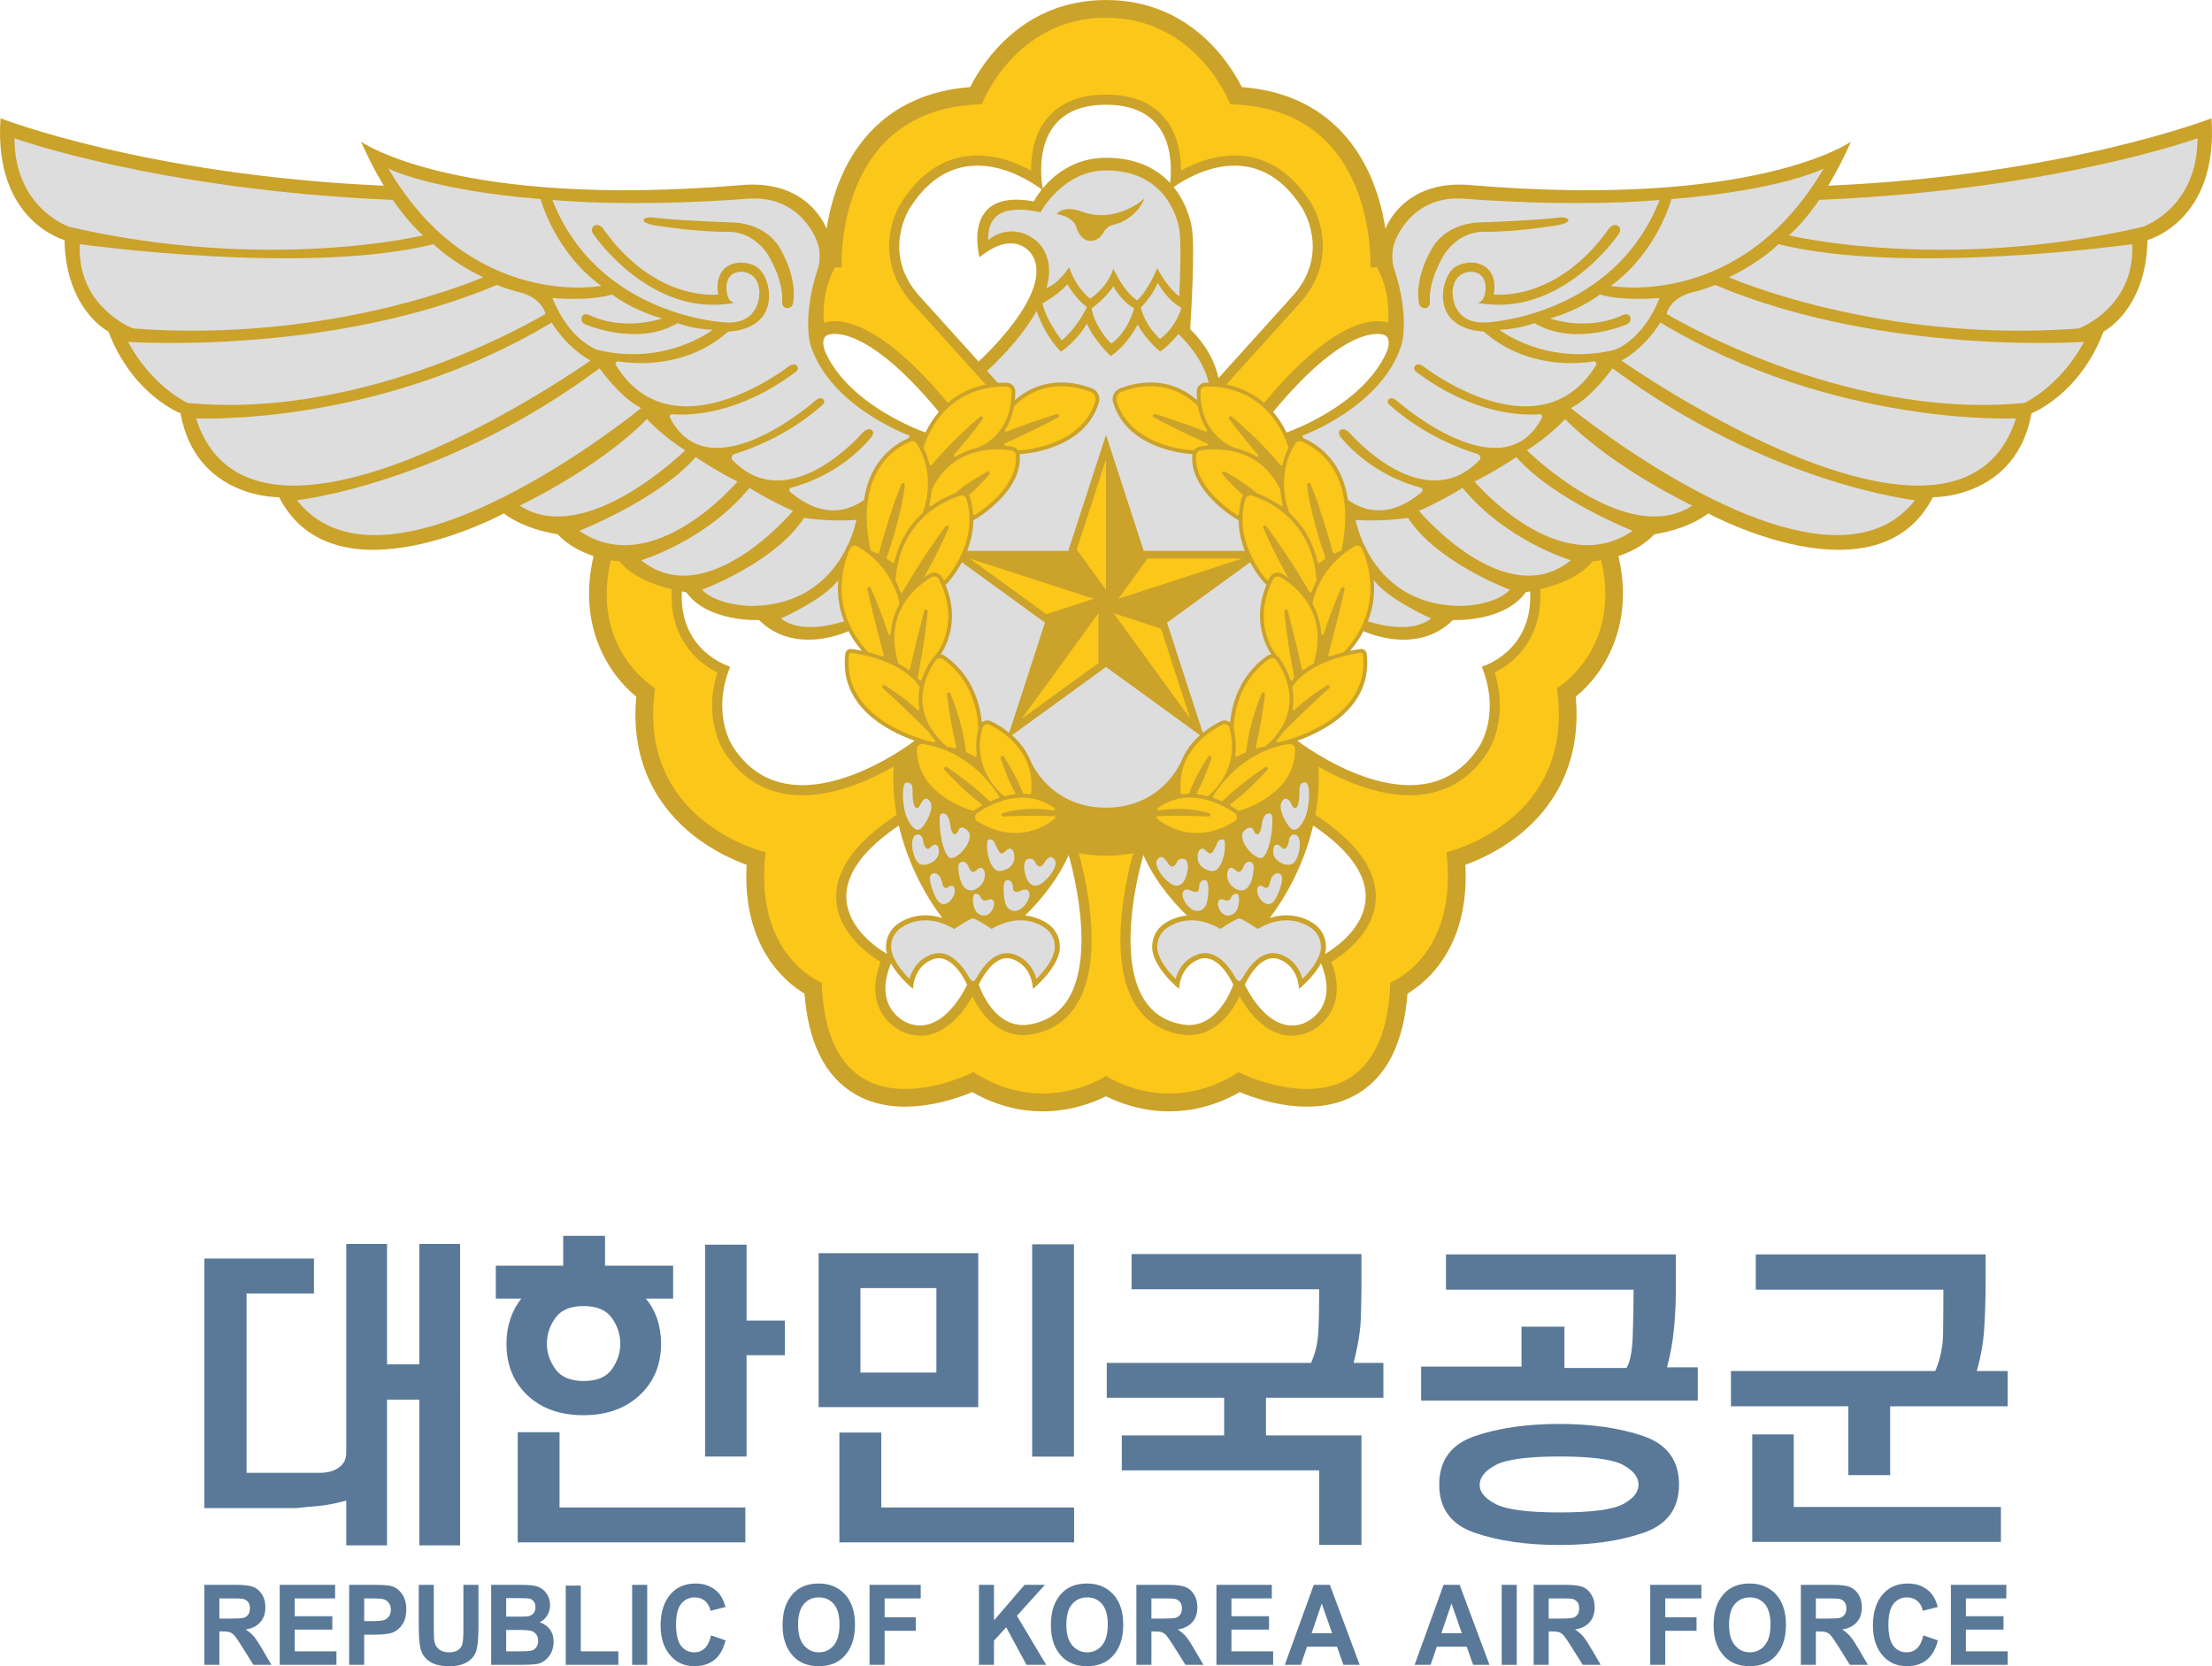 <?xml version="1.0" encoding="utf-8"?>
<!-- Generator: Adobe Illustrator 25.0.1, SVG Export Plug-In . SVG Version: 6.00 Build 0)  -->
<svg version="1.2" baseProfile="tiny" id="레이어_1"
	 xmlns="http://www.w3.org/2000/svg" xmlns:xlink="http://www.w3.org/1999/xlink" x="0px" y="0px" viewBox="0 0 2048 1542.75"
	 overflow="visible" xml:space="preserve">
<g>
	<path fill="#CBA22A" d="M2047.519,109.518c0,0-134.951,52.755-354.839,62.419c0,0,11.757-19.229,21.022-40.749
		c0,0-87.776,62.469-352.944,40.121c-62.073-5.2-78.059,40.595-78.058,40.595c-4.019-26.158-14.269-61.49-39.985-89.198
		c-23.211-25.007-54.438-39.131-92.938-42.061C1137.723,56.92,1100.804,0.022,1024,0.022S910.278,56.92,898.223,80.645
		c-38.5,2.93-69.727,17.054-92.938,42.061c-25.717,27.708-35.966,63.04-39.984,89.198c0,0-15.986-45.795-78.059-40.595
		c-265.168,22.348-352.944-40.121-352.944-40.121c9.266,21.52,21.022,40.749,21.022,40.749
		C135.433,162.273,0.481,109.518,0.481,109.518c-6.725,95.398,59.232,112.733,59.232,112.733
		c1.196,64.761,40.65,84.687,40.65,84.687c22.517,58.982,66.753,75.72,66.753,75.72c14.347,79.307,91.263,77.713,91.263,77.713
		c51.609,100.03,208.081,14.995,208.081,14.995c20.026,15.393,49.766,19.279,49.766,19.279c9.911,10.514,22.494,16.649,33.35,20.216
		c-15.486,66.152,15.27,110.688,39.506,130.127c-6.009,65.635,24.296,105.362,51.567,127.41
		c18.587,15.027,38.03,23.766,50.626,28.355c-4.054,75.079,34.659,107.826,53.61,119.269c3.457,45.595,19.124,76.851,46.64,92.986
		c39.047,22.894,88.817,6.411,108.59-1.822c23.516,13.316,45.828,17.807,65.233,17.807c26.326,0,47.298-8.267,58.653-13.985
		c11.355,5.718,32.327,13.985,58.653,13.985c19.405,0,41.717-4.491,65.233-17.807c19.773,8.234,69.543,24.717,108.59,1.822
		c27.515-16.136,43.182-47.392,46.639-92.986c18.95-11.444,57.664-44.191,53.61-119.269c12.596-4.589,32.039-13.328,50.626-28.355
		c27.271-22.048,57.576-61.775,51.567-127.41c24.236-19.439,54.992-63.975,39.506-130.127c10.856-3.568,23.439-9.702,33.35-20.216
		c0,0,29.74-3.886,49.766-19.279c0,0,156.472,85.036,208.081-14.995c0,0,76.916,1.594,91.263-77.713c0,0,44.236-16.738,66.753-75.72
		c0,0,39.454-19.926,40.65-84.687C1988.287,222.251,2054.243,204.916,2047.519,109.518z M1281.59,310.136
		c8.086,3.326,1.901,16.63,1.901,16.63c-23.015,50.015-92.355,73.669-92.354,73.669c-3.648-7.505-7.848-13.803-12.373-19.086l0,0
		C1249.956,295.301,1281.59,310.136,1281.59,310.136z M1086.609,173.206c16.6-11.631,76.882-46.932,118.92,19.256
		c0,0,27.297,41.662-8.83,81.677l-68.555,75.932c-4.835-23.12-20.204-39.586-26.197-45.279c0.866-13.601,4.387-72.592,1.684-92.886
		c0,0-2.36-20.58-17.043-38.725L1086.609,173.206z M1024,96.964L1024,96.964c62.083,0,61.603,53.028,59.34,72.47
		c-11.821-12.719-30.368-23.352-59.34-23.352c-29.711,0-48.74,16.438-58.626,28.344C963.221,161.986,955.253,96.964,1024,96.964z
		 M842.471,192.462c45.411-71.498,112.112-24.567,122.04-16.978c-5.022,6.246-7.414,11-7.414,11
		c-67.949-12.554-50.214,51.709-50.214,51.709c33.514-27.424,48.421-2.541,48.421-2.541c22.417,34.622-49.294,99.082-49.294,99.082
		l-54.709-60.595C815.174,234.124,842.471,192.462,842.471,192.462z M766.41,310.136c0,0,31.635-14.835,102.825,71.213l0,0
		c-4.524,5.282-8.725,11.58-12.372,19.086c0.002,0.001-69.339-23.653-92.354-73.669C764.509,326.765,758.325,313.462,766.41,310.136
		z M678.452,691.167c0,0-20.25-29.341-2.416-73.876c0,0-47.491-13.747-44.774-69.667l0.003-0.015
		c2.536,0.469,4.072,0.688,4.072,0.688c20.026,28.096,67.373,25.792,67.373,25.792c30.149,29.67,71.303,15.292,82.932,10.331
		c3.149,6.013,7.191,12.092,12.316,18.133c-4.407-0.92-7.809-1.42-9.588-1.651c-1.375-0.18-2.736,0.192-3.831,1.047
		c-1.086,0.847-1.798,2.116-1.957,3.485c-5.48,47.643,36.843,70.632,64.241,80.414C846.821,685.847,732.029,774.709,678.452,691.167
		z M832.165,764.388c11.852,50.934,40.32,85.596,40.321,85.595c-26.446-8.512-43.466,7.222-43.466,7.222
		c-10.947,9.789-8.429,23.011-8.429,23.011c0.163,1.009,0.386,2.016,0.661,3.019C821.253,883.234,729.602,833.909,832.165,764.388z
		 M841.225,947.571c0,0-34.143-12.046-16.309-55.585c7.238,13.111,20.394,23.653,20.394,23.653s-0.021-20.405,18.332-27.399
		c18.432-7.024,31.783,23.463,31.783,23.463S874.104,959.576,841.225,947.571z M952.674,948.624
		c-32.78,5.213-46.389-36.722-46.389-36.722l-0.1-0.199c0,0,13.351-30.487,31.783-23.463c18.353,6.994,18.332,27.399,18.332,27.399
		s21.819-17.485,24.719-35.423c0,0,2.518-13.222-8.429-23.011c0,0-8.824-8.157-23.636-9.547c3.83-3.557,27.711-26.471,40.425-56.06
		C989.378,791.597,1033.228,935.814,952.674,948.624z M1141.715,911.903c0,0-13.609,41.935-46.389,36.722
		c-80.554-12.81-36.704-157.027-36.704-157.027c12.714,29.589,36.595,52.503,40.425,56.06c-14.813,1.39-23.636,9.547-23.636,9.547
		c-10.947,9.789-8.429,23.011-8.429,23.011c2.899,17.938,24.719,35.423,24.719,35.423s-0.021-20.405,18.332-27.399
		c18.432-7.024,31.783,23.463,31.783,23.463L1141.715,911.903z M1206.775,947.571c-32.879,12.006-54.2-35.867-54.2-35.867
		s13.351-30.487,31.782-23.463c18.353,6.994,18.332,27.399,18.332,27.399s13.156-10.543,20.394-23.653
		C1240.918,935.525,1206.775,947.571,1206.775,947.571z M1226.747,883.234c0.276-1.003,0.499-2.01,0.662-3.019
		c0,0,2.518-13.222-8.429-23.011c0,0-17.02-15.734-43.466-7.222c0,0,28.468-34.662,40.321-85.595
		C1318.398,833.909,1226.747,883.234,1226.747,883.234z M1371.965,617.292c17.834,44.535-2.416,73.876-2.416,73.876
		c-53.577,83.542-168.369-5.32-168.37-5.321c27.398-9.782,69.721-32.771,64.241-80.414c-0.159-1.368-0.871-2.637-1.957-3.485
		c-1.095-0.855-2.456-1.227-3.831-1.047c-1.779,0.231-5.182,0.731-9.588,1.651c5.125-6.041,9.167-12.12,12.316-18.133
		c11.628,4.961,52.783,19.339,82.932-10.331c0,0,47.347,2.304,67.373-25.792c0,0,1.535-0.219,4.072-0.688l0.003,0.015
		C1419.456,603.545,1371.965,617.292,1371.965,617.292z"/>
	<path fill="#DDDDDD" d="M391.736,217.942c0,0-143.097,34.543-327.01-7.747c-0.305-0.07-0.596-0.155-0.889-0.264
		c-5.076-1.888-50.515-20.506-50.422-81.938c0,0,131.409,47.829,350.275,57.095C363.69,185.089,377.339,205.613,391.736,217.942z"/>
	<path fill="#DDDDDD" d="M447.281,256.724c0,0-138.516,61.122-322.866,47.51c-0.797-0.059-1.573-0.249-2.307-0.565
		c-7.706-3.314-50.788-24.273-48.247-77.632c0,0,209.626,29.491,327.59,0C401.45,226.037,416.196,241.68,447.281,256.724z"/>
	<path fill="#DDDDDD" d="M482.296,270.937c0,0,18.238,4.02,22.771,19.662c0,0-161.351,98.317-330.039,82.637
		c-0.927-0.086-1.817-0.35-2.643-0.779c-6.329-3.286-34.216-19.328-53.89-55.954c0,0,185.315,13.151,341.587-52.686
		C460.082,263.817,468.164,267.481,482.296,270.937z"/>
	<path fill="#DDDDDD" d="M546.713,333.839c0,0-311.748,219.987-365.251,53.502c0,0,167.68,8.369,329.383-88.772
		C510.846,298.569,523.001,320.489,546.713,333.839z"/>
	<path fill="#DDDDDD" d="M593.64,377.777c0,0-234.932,192.19-318.698,85.394c0,0,135.475-14.855,280.141-122.158
		C555.082,341.013,574.212,368.212,593.64,377.777z"/>
	<path fill="#DDDDDD" d="M634.389,416.932c0,0-92.259,91.064-153.284,51.211c0,0,72.183-33.875,117.815-80.104
		C598.92,388.039,614.04,404.379,634.389,416.932z"/>
	<path fill="#DDDDDD" d="M682.811,445.825c0,0-78.111,92.658-146.459,45.631c0,0,73.155-28.744,107.727-68.248
		C644.079,423.209,663.432,436.286,682.811,445.825z"/>
	<path fill="#DDDDDD" d="M734.221,473.025c0,0-79.755,95.148-140.581,45.747c0,0,60.078-17.999,100.227-67.015
		C693.867,451.757,712.077,463.261,734.221,473.025z"/>
	<path fill="#DDDDDD" d="M782.438,509.807C770.326,532.663,745.159,561,694.816,561c0,0-30.238,0-44.884-14.956
		c0,0,67.75-25.062,94.451-66.543c0,0,22.417,3.686,48.463,1.915c0,0-1.743,10.153-7.829,23.207c-0.473,0.567-0.871,1.2-1.18,1.884
		C783.415,507.44,782.941,508.545,782.438,509.807z"/>
	<path fill="#DDDDDD" d="M781.505,575.312c-13.303,4.155-41.642,10.652-58.444-2.656c0,0,40.812-18.251,53.01-35.658
		C775.146,548.251,776.147,561.461,781.505,575.312z"/>
	<path fill="#DDDDDD" d="M556.677,264.695c0,0-120.156,22.915-197.072-108.599c0,0,38.707,19.926,140.871,28.205
		C500.476,184.301,513.436,233.41,556.677,264.695z"/>
	<path fill="#DDDDDD" d="M612.919,294.833c0,0-34.174,12.454-67.55-3.188c0,0-5.37-2.533-6.875,2.366c0,0-1.345,4.353,3.437,6.352
		c0,0,48.321,21.022,85.415-1.213c0,0,13.719,5.597,32.449,6.194c0,0-43.041,33.875-106.656,18.631c0,0-26.153-8.568-41.696-48.122
		c0,0,33.377,3.387,55.296-3.188C566.739,272.665,583.627,286.414,612.919,294.833z"/>
	<path fill="#DDDDDD" d="M750.56,319.891c0,0-8.487-26.043,6.994-72.204c0,0,3.613-10.837-0.867-23.542
		c0,0-14.596-44.834-66.006-40.052c0,0-94.202,8.07-179.238,1.096C554.225,293.769,672.05,298.57,672.05,298.57
		c32.854,1.722,31.06-28.769,31.06-28.769c-1.075-18.307-16.29-18.158-16.29-18.158c-14.82-0.448-14.272,14.646-14.272,14.646
		c0.299,14.347,7.622,14.048,7.622,14.048c-77.862,14.945-130.767-63.515-130.767-63.515c-3.479-4.987,0.448-7.584,0.448-7.584
		c4.713-3.274,8.668,2.667,8.668,2.667c48.672,68.582,106.556,60.761,106.556,60.761c-3.736-18.158,7.472-25.555,7.472-25.555
		c12.016-7.968,25.406-1.445,25.406-1.445c11.903,5.072,13.899,23.762,13.899,23.762c3.363,37.611-37.511,37.511-37.511,37.511
		c-39.053,34.357-86.487,30.15-101.734,27.666c-1.968-0.321-3.379,1.846-2.332,3.543c52.473,85.057,159.959,1.072,159.959,1.072
		c4.782-3.615,7.236-0.945,7.236-0.945c3.074,3.266-0.362,5.728-0.362,5.728c-54.043,40.908-100.675,40.67-114.435,39.506
		c-1.822-0.154-3.074,1.777-2.234,3.401c36.446,70.453,133.557-15.259,133.557-15.259c5.403-4.863,7.996-2.204,7.996-2.204
		c2.82,2.777-0.374,5.343-0.374,5.343c-32.108,28.778-68.284,41.565-81.725,45.588c-2.499,0.748-3.336,3.905-1.521,5.778
		c51.564,53.185,118.665-23.868,118.665-23.868c6.071-7.192,9.901-4.297,9.901-4.297c3.624,2.702-0.685,7.385-0.685,7.385
		c-27.055,31.9-61.572,43.049-73.677,46.128c-1.857,0.472-2.367,2.855-0.899,4.085c27.494,23.043,50.518,19.729,68.311,7.286
		c5.51-38.673,31.092-52.974,41.319-57.187c0.606-1.476,0.913-2.305,0.913-2.305S768.992,376.98,750.56,319.891z M734.229,280.847
		c0,0-0.815,4.472-5.339,4.471c0,0-5.418,0.137-4.733-6.775c0,0,2.117-16.29-12.554-41.746c0,0-12.06-22.062-37.262-22.218
		c0,0-24.09,0.872-67.056-5.779c0,0-12.114-1.768-11.342-5.129c0,0,0.635-3.549,10.674-2.052c0,0,12.229,2.1,74.2,4.491
		c0,0,26.901,0.747,40.451,22.318C721.268,228.429,738.829,255.678,734.229,280.847z"/>
	<path fill="#DDDDDD" d="M1684.311,185.089c218.866-9.266,350.275-57.095,350.275-57.095c0.093,61.432-45.347,80.05-50.422,81.938
		c-0.294,0.109-0.584,0.194-0.889,0.264c-183.913,42.29-327.01,7.747-327.01,7.747
		C1670.661,205.613,1684.311,185.089,1684.311,185.089z"/>
	<path fill="#DDDDDD" d="M1646.55,226.037c117.964,29.491,327.59,0,327.59,0c2.541,53.358-40.542,74.317-48.247,77.632
		c-0.734,0.316-1.51,0.506-2.307,0.565c-184.35,13.612-322.866-47.51-322.866-47.51
		C1631.805,241.68,1646.55,226.037,1646.55,226.037z"/>
	<path fill="#DDDDDD" d="M1587.918,263.817c156.271,65.838,341.587,52.686,341.587,52.686
		c-19.675,36.626-47.561,52.668-53.89,55.954c-0.826,0.429-1.716,0.693-2.642,0.779c-168.688,15.68-330.039-82.637-330.039-82.637
		c4.533-15.642,22.771-19.662,22.771-19.662C1579.836,267.481,1587.918,263.817,1587.918,263.817z"/>
	<path fill="#DDDDDD" d="M1537.154,298.569c161.703,97.141,329.383,88.772,329.383,88.772
		c-53.502,166.485-365.251-53.502-365.251-53.502C1524.999,320.489,1537.154,298.569,1537.154,298.569z"/>
	<path fill="#DDDDDD" d="M1492.918,341.013c144.666,107.304,280.141,122.158,280.141,122.158
		c-83.766,106.796-318.698-85.394-318.698-85.394C1473.788,368.212,1492.918,341.013,1492.918,341.013z"/>
	<path fill="#DDDDDD" d="M1449.08,388.039c45.631,46.229,117.815,80.104,117.815,80.104
		c-61.025,39.853-153.284-51.211-153.284-51.211C1433.96,404.379,1449.08,388.039,1449.08,388.039z"/>
	<path fill="#DDDDDD" d="M1403.922,423.209c34.572,39.504,107.727,68.248,107.727,68.248
		c-68.347,47.026-146.459-45.631-146.459-45.631C1384.568,436.286,1403.922,423.209,1403.922,423.209z"/>
	<path fill="#DDDDDD" d="M1354.133,451.757c40.149,49.015,100.227,67.015,100.227,67.015
		c-60.825,49.402-140.581-45.747-140.581-45.747C1335.923,463.261,1354.133,451.757,1354.133,451.757z"/>
	<path fill="#DDDDDD" d="M1264.163,506.507c-0.309-0.684-0.708-1.317-1.18-1.884c-6.086-13.053-7.829-23.207-7.829-23.207
		c26.045,1.771,48.463-1.915,48.463-1.915c26.701,41.481,94.451,66.543,94.451,66.543C1383.422,561,1353.184,561,1353.184,561
		c-50.343,0-75.51-28.337-87.622-51.193C1265.059,508.545,1264.585,507.44,1264.163,506.507z"/>
	<path fill="#DDDDDD" d="M1271.929,536.999c12.198,17.407,53.01,35.658,53.01,35.658c-16.802,13.308-45.14,6.811-58.444,2.656
		C1271.853,561.461,1272.854,548.251,1271.929,536.999z"/>
	<path fill="#DDDDDD" d="M1547.524,184.301c102.164-8.278,140.871-28.205,140.871-28.205
		c-76.916,131.514-197.072,108.599-197.072,108.599C1534.564,233.41,1547.524,184.301,1547.524,184.301z"/>
	<path fill="#DDDDDD" d="M1481.261,272.665c21.919,6.576,55.296,3.188,55.296,3.188c-15.542,39.554-41.696,48.122-41.696,48.122
		c-63.615,15.244-106.656-18.631-106.656-18.631c18.731-0.598,32.449-6.194,32.449-6.194c37.094,22.235,85.415,1.213,85.415,1.213
		c4.782-1.999,3.437-6.352,3.437-6.352c-1.505-4.899-6.875-2.366-6.875-2.366c-33.377,15.642-67.55,3.188-67.55,3.188
		C1464.373,286.414,1481.261,272.665,1481.261,272.665z"/>
	<path fill="#DDDDDD" d="M1205.779,403.382c0,0,0.307,0.829,0.913,2.305c10.227,4.212,35.81,18.513,41.319,57.187
		c17.793,12.443,40.817,15.757,68.311-7.286c1.468-1.231,0.958-3.613-0.899-4.085c-12.106-3.079-46.623-14.227-73.677-46.128
		c0,0-4.309-4.683-0.685-7.385c0,0,3.83-2.896,9.901,4.297c0,0,67.101,77.053,118.665,23.868c1.816-1.873,0.979-5.03-1.521-5.778
		c-13.441-4.023-49.618-16.81-81.725-45.588c0,0-3.194-2.566-0.374-5.343c0,0,2.593-2.659,7.995,2.204
		c0,0,97.111,85.712,133.557,15.259c0.84-1.624-0.413-3.554-2.234-3.401c-13.76,1.163-60.393,1.401-114.436-39.506
		c0,0-3.436-2.461-0.362-5.728c0,0,2.454-2.67,7.236,0.945c0,0,107.486,83.986,159.959-1.072c1.047-1.697-0.364-3.864-2.332-3.543
		c-15.247,2.485-62.681,6.691-101.734-27.666c0,0-40.874,0.1-37.511-37.511c0,0,1.996-18.691,13.899-23.762
		c0,0,13.391-6.523,25.406,1.445c0,0,11.209,7.398,7.472,25.555c0,0,57.885,7.821,106.557-60.761c0,0,3.955-5.941,8.668-2.667
		c0,0,3.927,2.597,0.448,7.584c0,0-52.905,78.46-130.767,63.515c0,0,7.323,0.299,7.622-14.048c0,0,0.548-15.094-14.272-14.646
		c0,0-15.214-0.149-16.29,18.158c0,0-1.793,30.491,31.06,28.769c0,0,117.825-4.802,160.607-113.381
		c-85.036,6.974-179.238-1.096-179.238-1.096c-51.41-4.782-66.006,40.052-66.006,40.052c-4.479,12.705-0.867,23.542-0.867,23.542
		c15.481,46.161,6.994,72.204,6.994,72.204C1279.008,376.98,1205.779,403.382,1205.779,403.382z M1326.732,228.429
		c13.55-21.57,40.451-22.318,40.451-22.318c61.971-2.391,74.2-4.491,74.2-4.491c10.039-1.497,10.674,2.052,10.674,2.052
		c0.772,3.361-11.342,5.129-11.342,5.129c-42.966,6.65-67.056,5.779-67.056,5.779c-25.202,0.156-37.262,22.218-37.262,22.218
		c-14.671,25.456-12.554,41.746-12.554,41.746c0.685,6.912-4.733,6.775-4.733,6.775c-4.524,0-5.339-4.471-5.339-4.471
		C1309.172,255.678,1326.732,228.429,1326.732,228.429z"/>
	<path fill="#FBC719" d="M1049.357,789.896c-3.156,10.796-26.428,95.062,1.867,140.299c9.633,15.399,23.976,24.714,42.63,27.68
		c2.399,0.382,4.729,0.562,6.981,0.562c23.844,0,39.478-20.194,46.76-35.978c6.966,12.312,23.777,36.505,48.308,36.509
		c4.446,0,9.142-0.793,14.085-2.597c0.57-0.201,16.321-5.922,23.787-22.577c5.492-12.251,5.106-26.751-1.143-43.13
		c7.421-4.357,39.888-25.285,41.128-58.647c0.983-26.436-17.813-52.505-55.88-77.521c2.527-13.989,3.693-29.033,2.667-44.793
		c21.171,12.176,52.961,26.629,84.586,26.63c5.374,0,10.743-0.417,16.054-1.334c23.381-4.034,42.285-17.05,56.189-38.686
		c1.842-2.761,19.735-31.175,6.442-73.645c19.51-9.51,44.917-33.4,42.188-77.044c14.365-3.505,36.656-11.02,48.38-25.87
		c0,0,3.135-0.15,8.12-0.981c19.274,82.741-40.999,118.447-40.999,118.447c17.734,124.042-102.222,151.839-102.222,151.839
		c11.159,96.543-52.008,120.754-52.008,120.754c-5.679,151.839-140.495,82.896-140.495,82.896
		c-65.743,42.341-122.782,3.485-122.782,3.485s-57.039,38.857-122.782-3.485c0,0-134.816,68.943-140.495-82.896
		c0,0-63.167-24.211-52.008-120.754c0,0-119.957-27.797-102.222-151.839c0,0-60.273-35.706-40.999-118.447
		c4.985,0.83,8.12,0.981,8.12,0.981c11.724,14.851,34.015,22.365,48.38,25.87c-2.73,43.643,22.678,67.534,42.188,77.044
		c-13.292,42.47,4.6,70.884,6.442,73.645c13.904,21.636,32.807,34.652,56.189,38.686c5.312,0.917,10.68,1.334,16.055,1.334
		c31.625-0.001,63.415-14.454,84.586-26.63c-1.027,15.76,0.139,30.804,2.667,44.793c-38.067,25.017-56.863,51.086-55.88,77.521
		c1.24,33.362,33.706,54.29,41.128,58.647c-6.249,16.379-6.635,30.879-1.143,43.13c7.466,16.655,23.217,22.375,23.787,22.577
		c4.942,1.804,9.639,2.597,14.085,2.597c24.531-0.003,41.342-24.196,48.308-36.509c7.282,15.784,22.917,35.978,46.76,35.978
		c2.252,0,4.582-0.181,6.981-0.562c18.654-2.966,32.997-12.281,42.63-27.68c28.295-45.237,5.023-129.502,1.867-140.299
		c7.889,1.544,16.336,2.399,25.357,2.399C1033.021,792.294,1041.468,791.44,1049.357,789.896z"/>
	<path fill="#FBC719" d="M1135.368,356.042c10.635,2.178,23.417,6.934,35.096,16.976c68.535-82.495,105.057-77.545,114.626-74.087
		c0.914-8.877,1.464-30.125-10.167-51.373h-6.177c0,0,7.472-147.754-129.721-151.042c0,0-30.288-80.104-115.025-80.104
		S908.975,96.516,908.975,96.516c-137.193,3.288-129.721,151.042-129.721,151.042h-6.177
		c-11.631,21.248-11.081,42.497-10.167,51.373c9.57-3.458,46.092-8.408,114.626,74.087c11.679-10.042,24.461-14.797,35.096-16.975
		l-68.281-75.628c-32.409-35.894-20.525-76.584-9.713-93.086c15.524-24.444,35.207-38.753,58.431-42.418
		c24.235-3.823,46.819,4.974,61.524,13.048c-0.064-14.173,2.581-33.034,14.433-47.831c11.975-14.95,30.471-22.53,54.974-22.53
		s42.998,7.58,54.974,22.53c11.852,14.797,14.497,33.658,14.433,47.831c14.706-8.074,37.289-16.871,61.525-13.048
		c23.224,3.664,42.907,17.974,58.431,42.418c10.812,16.501,22.696,57.192-9.713,93.086
		C1203.65,280.414,1135.368,356.042,1135.368,356.042z"/>
	<path fill="#DDDDDD" d="M939.635,883.863c12.665,4.827,17.817,14.94,19.913,22.474c6.243-6.208,15.199-16.673,16.864-26.967
		c0.078-0.439,1.797-10.858-6.985-18.713c-0.799-0.72-19.897-17.558-48.935-1.873l-2.523,1.363l-2.361-1.628
		c-6.056-4.173-13.011-8-14.803-8.19c-1.792,0.19-8.747,4.017-14.803,8.19l-2.361,1.628l-2.523-1.363
		c-29.038-15.685-48.136,1.152-48.935,1.873c-8.782,7.854-7.063,18.273-6.985,18.713c1.665,10.294,10.621,20.759,16.864,26.967
		c2.096-7.534,7.248-17.647,19.913-22.474c17.268-6.575,30.01,11.662,35.199,20.948c1.868,3.362,3.632,3.778,3.632,3.778
		s1.763-0.416,3.631-3.778C909.625,895.525,922.367,877.289,939.635,883.863z"/>
	<path fill="#DDDDDD" d="M904.103,844.44c-3.476-3.841-4.565-15.763-1.537-16.827c1.08-0.38,3.911,0.243,4.988,2.334
		c1.532,2.973,2.167,5.065,7.531,3.109c5.973-2.178,6.825,4.637,2.942,10.563C914.642,848.787,908.372,849.157,904.103,844.44z"/>
	<path fill="#DDDDDD" d="M932.214,839.458c-3.086-4.406-4.736-22.991-0.525-24.421c3.779-1.285,6.108,2.609,6.108,6.426
		c0,4.459,2.494,5.455,7.712,3.077c9.133-4.161,10.422,6.552,1.823,15.151C942.075,844.949,935.765,844.527,932.214,839.458
		L932.214,839.458z"/>
	<path fill="#DDDDDD" d="M867.615,833.106c-3.6-5.618-7.714-17.462-6.426-21.521c1.673-5.272,8.817-3.475,10.508,3.681
		c1.205,5.102,2.569,8.91,6.305,5.996c2.854-2.226,6.464-1.905,5.978,4.67c-0.326,4.42-5.468,11.245-10.228,11.245
		C871.267,837.177,869.085,835.399,867.615,833.106L867.615,833.106z"/>
	<path fill="#DDDDDD" d="M879.475,794.307c-4.713-2.294-8.762-16.7-9.438-30.607c-0.436-8.961,0.228-10.537,3.133-10.537
		c3.91,0,5.85,4.449,6.813,11.782c0.881,6.711,4.178,11.034,7.474,3.808c1.314-3.423,4.878-3.296,8.476,0.301
		c3.931,3.931,1.716,11.32-4.143,18.283C888.67,791.044,882.34,795.701,879.475,794.307z"/>
	<path fill="#DDDDDD" d="M952.193,816.425c-3.594-4.681-6.919-20.467,0.271-21.266c5.828-0.648,5.305,3.425,7.771,5.835
		c2.664,2.603,4.409,1.401,7.197-2.989c4.305-6.778,7.695-4.647,9.392-1.476c2.411,4.506-3.177,13.831-10.362,19.877
		C959.874,821.949,955.403,820.607,952.193,816.425L952.193,816.425z"/>
	<path fill="#DDDDDD" d="M922.584,805.88c-4.747-2.294-8.727-13.111-8.727-22.353c0-5.715,0.623-6.599,3.078-6.27
		c3.996,0.535,3.857,3.273,4.962,5.489c3.32,6.66,4.713,9.948,9.247,5.166c4.152-4.38,8.058-1.912,8.058,6.152
		C939.201,804.225,926.381,808.065,922.584,805.88L922.584,805.88z"/>
	<path fill="#DDDDDD" d="M896.322,801.56c1.5,3.098,3.113,8.743,8.195,3.736c6.938-6.836,10.637,7.322,3.388,14.571
		c-4.641,4.641-9.572,6.146-14.073,2.753l0,0c-3.903-2.942-6.313-11.479-6.566-18.785c0,0-0.408-5.162,3.151-5.918
		C890.415,797.919,894.055,796.878,896.322,801.56z"/>
	<path fill="#DDDDDD" d="M848.747,772.766c5.33-1.096,5.928,5.629,5.928,5.629c0.922,5.779,3.453,9.583,6.576,6.376
		c3.736-3.836,7.572-4.234,7.971,2.889c0.962,9.961-13.749,16.29-18.98,11.358C844.189,793.042,841.823,774.362,848.747,772.766z"/>
	<path fill="#DDDDDD" d="M853.729,766.141c-6.601,7.771-13.65-8.132-13.65-8.132c-4.994-10.175-5.474-33.308-1.096-33.439
		c7.317-0.239,5.68,5.985,5.971,12.291c0.555,12.044,4.397,14.247,7.205,8.084c2.63-5.773,6.175-7.654,9.291-2.329
		C864.489,747.81,859.29,759.594,853.729,766.141z"/>
	<path fill="#DDDDDD" d="M1143.564,904.811c1.868,3.362,3.632,3.778,3.631,3.778c0,0,1.764-0.416,3.632-3.778
		c5.188-9.286,17.931-27.523,35.199-20.948c12.665,4.827,17.817,14.94,19.913,22.474c6.243-6.208,15.199-16.673,16.864-26.967
		c0.078-0.439,1.797-10.858-6.985-18.713c-0.799-0.72-19.897-17.558-48.935-1.873l-2.523,1.363l-2.361-1.628
		c-6.056-4.173-13.011-8-14.803-8.19c-1.792,0.19-8.747,4.017-14.803,8.19l-2.361,1.628l-2.523-1.363
		c-29.038-15.685-48.136,1.152-48.935,1.873c-8.782,7.854-7.063,18.273-6.985,18.713c1.665,10.294,10.621,20.759,16.864,26.967
		c2.095-7.534,7.248-17.647,19.913-22.474C1125.633,877.289,1138.375,895.525,1143.564,904.811z"/>
	<path fill="#DDDDDD" d="M1129.972,843.619c-3.883-5.926-3.031-12.742,2.942-10.563c5.364,1.956,5.999-0.136,7.531-3.109
		c1.078-2.091,3.908-2.714,4.989-2.334c3.028,1.064,1.939,12.987-1.537,16.827C1139.628,849.157,1133.359,848.787,1129.972,843.619z
		"/>
	<path fill="#DDDDDD" d="M1115.786,839.458c-3.551,5.069-9.861,5.491-15.118,0.234c-8.599-8.599-7.31-19.312,1.823-15.151
		c5.218,2.378,7.712,1.382,7.712-3.077c0-3.818,2.329-7.711,6.108-6.426C1120.522,816.467,1118.872,835.052,1115.786,839.458
		L1115.786,839.458z"/>
	<path fill="#DDDDDD" d="M1180.385,833.106c-1.469,2.293-3.652,4.071-6.136,4.071c-4.76,0-9.902-6.825-10.228-11.245
		c-0.486-6.576,3.124-6.896,5.978-4.67c3.736,2.914,5.1-0.894,6.305-5.996c1.69-7.156,8.834-8.953,10.508-3.681
		C1188.099,815.644,1183.984,827.488,1180.385,833.106L1180.385,833.106z"/>
	<path fill="#DDDDDD" d="M1156.212,787.339c-5.859-6.963-8.074-14.352-4.143-18.283c3.598-3.598,7.162-3.725,8.476-0.301
		c3.296,7.226,6.593,2.903,7.474-3.808c0.963-7.333,2.902-11.782,6.813-11.782c2.905,0,3.569,1.576,3.133,10.537
		c-0.677,13.907-4.726,28.312-9.438,30.607C1165.66,795.701,1159.33,791.044,1156.212,787.339z"/>
	<path fill="#DDDDDD" d="M1095.807,816.425c-3.21,4.182-7.681,5.524-14.27-0.02c-7.184-6.045-12.773-15.371-10.362-19.877
		c1.697-3.171,5.087-5.302,9.392,1.476c2.788,4.39,4.533,5.592,7.197,2.989c2.466-2.41,1.943-6.482,7.771-5.835
		C1102.726,795.958,1099.401,811.743,1095.807,816.425L1095.807,816.425z"/>
	<path fill="#DDDDDD" d="M1125.416,805.88c-3.798,2.185-16.617-1.655-16.617-11.817c0-8.064,3.906-10.532,8.058-6.152
		c4.533,4.782,5.926,1.494,9.247-5.166c1.104-2.215,0.966-4.953,4.962-5.489c2.455-0.329,3.078,0.555,3.078,6.27
		C1134.143,792.769,1130.163,803.586,1125.416,805.88L1125.416,805.88z"/>
	<path fill="#DDDDDD" d="M1157.585,797.919c3.559,0.756,3.151,5.918,3.151,5.918c-0.253,7.306-2.663,15.843-6.566,18.785l0,0
		c-4.501,3.392-9.432,1.887-14.073-2.753c-7.25-7.25-3.55-21.407,3.387-14.571c5.081,5.007,6.695-0.638,8.195-3.736
		C1153.945,796.878,1157.585,797.919,1157.585,797.919z"/>
	<path fill="#DDDDDD" d="M1197.758,799.019c-5.231,4.932-19.941-1.397-18.98-11.358c0.399-7.124,4.234-6.725,7.971-2.889
		c3.123,3.206,5.654-0.598,6.576-6.376c0,0,0.598-6.725,5.928-5.629C1206.177,774.362,1203.811,793.042,1197.758,799.019z"/>
	<path fill="#DDDDDD" d="M1186.55,742.615c3.116-5.325,6.661-3.444,9.291,2.329c2.808,6.164,6.65,3.96,7.205-8.084
		c0.291-6.306-1.346-12.53,5.971-12.291c4.378,0.131,3.898,23.264-1.096,33.439c0,0-7.049,15.904-13.65,8.132
		C1188.71,759.594,1183.511,747.81,1186.55,742.615z"/>
	<path fill="#DDDDDD" d="M988.182,263.15c-6.625,8.469-23.065,17.834-23.065,17.834c3.935,16.838,17.984,34.174,17.984,34.174
		c14.721-12.255,23.164-30.786,23.164-30.786C994.758,275.33,988.182,263.15,988.182,263.15z"/>
	<path fill="#DDDDDD" d="M1030.775,264.944c-6.775,11.134-20.176,20.624-20.176,20.624c3.811,19.204,18.307,32.58,18.307,32.58
		c15.916-11.507,21.147-32.58,21.147-32.58C1037.425,278.17,1030.775,264.944,1030.775,264.944z"/>
	<path fill="#DDDDDD" d="M1072.023,261.805c-5.33,12.554-15.792,23.015-15.792,23.015c4.384,17.685,17.782,29.015,17.782,29.015
		c15.27-11.305,19.754-28.716,19.754-28.716C1079.171,276.551,1072.023,261.805,1072.023,261.805z"/>
	<path fill="#DDDDDD" d="M963.374,196.574c-51.51-11.485-48.055,19.998-48.421,25.702c8.17-6.949,18.816-9.01,26.901-7.597
		c14.566,2.539,21.986,12.556,23.334,14.698c7.26,11.275,7.457,24.236,3.715,37.296c12.182-4.718,20.974-19.314,20.974-19.314
		c6.526,19.827,19.378,29.192,19.378,29.192c17.56-12.055,21.495-27.739,21.495-27.739c12.205,24.949,22.218,29.208,22.218,29.208
		c10.91-10.387,18.457-29.74,18.457-29.74c10.088,19.055,20.442,26.179,20.442,26.179c1.024-22.993,1.677-49.62,0.16-61.01
		c-0.302-2.426-7.596-55.66-68.027-55.66C983.983,157.79,963.374,196.574,963.374,196.574z M1001.558,195.899
		c32.281,11.881,58.06-12.105,58.06-12.105s-6.8,19.241-29.292,24.509c0,0-5.563,0.882-9.266,7.822c0,0-3.531,6.933-11.447,6.933
		c-9.714,0-13.212-12.961-13.212-12.961c-2.765-9.789-18.083-11.956-18.083-11.956S984.247,189.522,1001.558,195.899"/>
	<path fill="#FBC719" d="M1016.976,613.941l-71.025,51.602l71.025-97.759V613.941z"/>
	<path fill="#FBC719" d="M1062.492,517.085h87.792l-114.921,37.34L1062.492,517.085z"/>
	<path fill="#FBC719" d="M897.713,517.085l71.026,51.603l43.895-14.262L897.713,517.085z"/>
	<path fill="#FBC719" d="M1074.92,582.048l27.128,83.496l-71.026-97.759L1074.92,582.048z"/>
	<path fill="#FBC719" d="M1024,425.334l-27.129,83.494L1024,546.169V425.334z"/>
	<path fill="#DDDDDD" d="M1152.536,510.061h-93.621L1024,402.603l-34.915,107.458h-93.621c3.262-8.316,5.647-17.959,5.715-28.455
		l1.702-0.755c1.814-1.067,44.39-26.493,41.189-60.033c-0.011-0.116-0.025-0.232-0.041-0.347c8.914-0.531,60.532-5.43,73.397-47.874
		c1.582-5.22-1.118-10.877-6.147-12.879c-12.51-4.973-43.853-13.515-71.587,10.76c0.231-2.544,0.338-5.215,0.305-8.018
		c-0.053-4.375-3.511-7.932-7.871-8.096c-2.084-0.078-4.904-0.085-8.259,0.147l-10.011-11.088
		c4.77-4.289,30.525-28.103,45.884-55.497c8.641,24.841,22.54,37.694,22.54,37.694c16.066-11.134,23.986-25.954,23.986-25.954
		c7.248,16.24,22.044,29.989,22.044,29.989c15.393-10.013,25.033-29.142,25.033-29.142c8.145,15.094,20.871,24.948,20.871,24.948
		c9.317-6.416,16.789-16.33,16.789-16.33c24.51,23.737,28.047,45.186,28.047,45.186c-1.19-0.008-2.254,0.013-3.174,0.047
		c-4.36,0.165-7.819,3.721-7.871,8.096c-0.033,2.804,0.074,5.475,0.305,8.018c-27.733-24.275-59.076-15.733-71.587-10.76
		c-5.029,2.002-7.729,7.659-6.147,12.879c12.865,42.444,64.483,47.344,73.397,47.874c-0.016,0.115-0.029,0.231-0.041,0.347
		c-3.201,33.539,39.374,58.966,41.189,60.033c0.73,0.431,1.702,0.755,1.702,0.755
		C1146.89,492.102,1149.274,501.745,1152.536,510.061z"/>
	<g>
		<path fill="#DDDDDD" d="M909.017,668.834c0.543-0.438,1.147-0.809,1.8-1.101c2.24-0.999,4.78-0.952,6.966,0.129
			c4.334,2.142,10.42,5.614,16.571,10.642l33.151-102.03l-76.927-55.891c-6.39,11.887-13.418,19.324-14.054,19.985
			c-0.671,0.697-1.045,0.962-1.045,0.962c13.124,31.809,1.228,55.593-4.522,64.379c1.404,0.121,2.795,0.601,4.025,1.466
			c27.403,19.286,32.948,48.636,34.037,61.461L909.017,668.834z"/>
	</g>
	<g>
		<path fill="#DDDDDD" d="M1138.98,668.837c1.089-12.825,6.635-42.175,34.037-61.461c1.23-0.864,2.621-1.345,4.025-1.466
			c-5.75-8.786-17.645-32.57-4.522-64.379c0,0-0.374-0.265-1.045-0.962c-0.636-0.661-7.664-8.098-14.054-19.985l-76.927,55.891
			l33.151,102.03c6.151-5.028,12.237-8.5,16.572-10.642c2.186-1.081,4.726-1.128,6.966-0.129c0.653,0.292,1.257,0.663,1.8,1.101
			L1138.98,668.837z"/>
	</g>
	<path fill="#DDDDDD" d="M1093.66,704.857c4.084-10.158,10.617-18.096,17.362-24.114L1024,617.519l-87.022,63.225
		c6.744,6.018,13.278,13.956,17.362,24.114c0,0,17.272,42.951,69.66,42.951C1076.388,747.81,1093.66,704.857,1093.66,704.857z"/>
	<path fill="#FBC719" d="M1143.189,752.691c-12.34-8.348-43.195-24.827-71.404-4.445c-0.991,0.716-0.341,2.304,0.868,2.119
		c20.723-3.164,36.935-0.38,46.819,2.474c1.887,0.545,1.403,3.326-0.558,3.207c-21.075-1.274-40.116-0.628-47.052-0.309
		c-1.056,0.049-1.507,1.366-0.702,2.051c7.485,6.377,34.624,25.311,71.875,2.75C1145.928,758.784,1145.991,754.586,1143.189,752.691
		z"/>
	<path fill="#FBC719" d="M1204.952,408.77c-2.108-0.847-4.492-0.033-5.698,1.892c-18.722,29.866-6.831,61.033-5.647,63.951
		c0.063,0.157,0.153,0.277,0.278,0.391c10.949,9.976,21.25,24.497,26.068,45.398c0.192,0.833,1.163,1.192,1.838,0.668
		c1.438-1.115,3.045-2.285,4.806-3.455c0.434-0.288,0.637-0.819,0.467-1.311c-4.403-12.8-14.44-43.84-16.799-67.239
		c-0.189-1.874,2.389-2.558,3.126-0.825c3.853,9.075,10.77,27.725,20.717,63.396c0.2,0.718,0.99,1.091,1.663,0.772
		c1.781-0.843,3.647-1.63,5.59-2.331c0.396-0.143,0.698-0.487,0.783-0.899C1257.343,435.853,1217.453,413.789,1204.952,408.77z"/>
	<path fill="#FBC719" d="M1140.536,385.833c10.651,9.052,28.66,25.239,44.894,44.735c0.622,0.747,1.812,0.462,2.034-0.485
		c1.161-4.948,2.823-10.058,5.388-15.192c0.142-0.284,0.166-0.622,0.063-0.922c-18.589-53.924-63.012-56.638-76.969-56.094
		c-2.456,0.096-4.4,2.109-4.432,4.567c-0.535,42.108,31.756,52.177,31.756,52.177c6.523,1.536,13.328,4.069,19.861,8.095
		c1.147,0.707,2.403-0.71,1.52-1.728c-6.624-7.639-16.654-19.612-26.491-32.917C1137.004,386.503,1139.052,384.572,1140.536,385.833
		z"/>
	<path fill="#FBC719" d="M1068.26,386.415c-1.733-0.945-0.619-3.583,1.265-2.997c11.916,3.711,29.924,9.613,46.594,16.237
		c1.066,0.424,2.02-0.754,1.388-1.712c-3.731-5.66-6.858-12.772-8.426-21.636c-0.044-0.25-0.169-0.489-0.351-0.665
		c-26.917-26.067-58.272-17.616-70.75-12.644c-3.371,1.343-5.107,5.069-4.057,8.542c12.446,41.17,64.894,45.136,70.841,45.455
		c0.354,0.019,0.663-0.149,0.884-0.426c1.249-1.57,3.073-2.68,5.179-3.018c1.67-0.268,3.851-0.556,6.428-0.763
		c1.208-0.097,1.517-1.73,0.412-2.227C1108.393,406.387,1086.268,396.235,1068.26,386.415z"/>
	<path fill="#FBC719" d="M1145.265,476.808c0.739,0.474,1.686-0.021,1.752-0.897c0.365-4.807,1.239-9.828,2.743-14.877
		c0.281-0.943,0.725-1.807,1.299-2.571l0,0c0,0-10.799-9.12-19.099-19.355c-1.128-1.391,0.515-3.316,2.076-2.441
		c7.584,4.251,20.354,11.897,30.086,20.213c0.094,0.08,0.194,0.14,0.31,0.184c5.572,2.086,13.341,5.653,21.396,11.427
		c0.869,0.623,2.054-0.166,1.797-1.204c-0.892-3.615-1.748-8.169-2.152-13.375c-0.011-0.145-0.05-0.294-0.113-0.425
		c-19.78-41.75-61.706-38.436-73.978-36.468c-2.098,0.336-3.753,2.016-3.955,4.132
		C1104.757,449.104,1137.495,471.83,1145.265,476.808z"/>
	<path fill="#FBC719" d="M1218.951,537.445c-1.999,3.853-3.463,7.429-4.532,10.495c-0.33,0.947-1.609,1.044-2.108,0.174
		c-15.057-26.227-30.827-48.645-39.872-60.935c-1.154-1.568-3.596-0.161-2.825,1.627c10.734,24.884,23.237,46.12,23.237,46.12
		c-2.236-1.563-4.21-2.777-5.746-3.654c-2.451-1.4-5.348-1.488-7.925-0.168c-1.579,0.809-2.792,2.189-3.596,3.771
		c-0.286,0.564-0.565,1.126-0.835,1.685c-0.367,0.759-1.368,0.902-1.922,0.267c-5.806-6.662-30.656-37.985-19.705-74.774
		c0.736-2.472,3.383-3.909,5.848-3.149C1172.804,463.17,1214.739,480.709,1218.951,537.445z"/>
	<path fill="#FBC719" d="M1185.348,534.314c-2.354-1.343-5.28-0.496-6.514,1.917c-21.725,42.471,3.538,71.053,3.538,71.053
		c0.765,0.517,1.453,1.172,2.021,1.959c2.733,3.786,7.255,10.937,10.202,20.183c0.285,0.893,1.412,1.118,2.018,0.403
		c0.47-0.554,0.951-1.098,1.442-1.632c0.25-0.272,0.361-0.622,0.289-0.985c-0.864-4.303-6.512-32.948-9.266-61.058
		c-0.197-2.011,2.702-2.544,3.219-0.591c3.363,12.712,8.209,31.838,13.082,53.867c0.182,0.825,1.142,1.185,1.825,0.688
		c2.774-2.018,5.69-3.835,8.669-5.468c0.279-0.153,0.489-0.415,0.579-0.721C1230.717,565.231,1197.545,541.273,1185.348,534.314z"/>
	<path fill="#FBC719" d="M1260.962,507.951c-1.147-2.54-4.232-3.56-6.645-2.165c-32.576,18.835-38.466,49.238-39.071,52.935
		c-0.04,0.242,0.002,0.477,0.122,0.691c4.177,7.507,7.266,16.544,7.945,27.237c0.082,1.291,1.868,1.542,2.264,0.31
		c2.83-8.826,8.351-24.869,16.22-42.454c0.803-1.794,3.527-0.916,3.106,1.004c-2.549,11.633-7.186,31.314-15.121,60.838
		c-0.25,0.931,0.648,1.76,1.556,1.436c4.4-1.574,8.646-2.821,12.484-3.796c0.222-0.056,0.418-0.176,0.573-0.345
		C1281.247,563.629,1267.111,521.57,1260.962,507.951z"/>
	<path fill="#FBC719" d="M1138.315,673.904c-0.773-2.782-3.922-4.186-6.511-2.908c-12.18,6.012-42.566,25.006-38.492,63.395
		c0.07,0.659,0.682,1.13,1.34,1.048c1.792-0.223,3.57-0.353,5.331-0.399c0.471-0.013,0.884-0.297,1.05-0.738
		c1.246-3.302,6.885-17.492,17.574-33.64c1.049-1.585,3.518-0.391,2.927,1.416c-2.837,8.684-7.541,21.534-13.375,31.7
		c-0.419,0.73,0.04,1.617,0.875,1.722c2.963,0.372,5.843,0.944,8.61,1.658c0.35,0.09,0.707,0.023,0.99-0.202
		C1122.414,733.946,1148.73,711.378,1138.315,673.904z"/>
	<path fill="#FBC719" d="M1193.684,688.844c2.77-0.36,5.281,1.792,5.324,4.586c0.628,41.187-46.416,55.791-51.765,57.318
		c-0.32,0.091-0.63,0.039-0.902-0.151c-1.703-1.189-3.998-2.696-6.78-4.303c-0.734-0.424-0.805-1.442-0.123-1.944
		c13.363-9.847,26.204-22.992,34.05-31.582c1.305-1.428-0.526-3.539-2.134-2.463c-23.45,15.685-36.395,28.464-39.158,31.297
		c-0.341,0.35-0.853,0.452-1.299,0.252c-2.284-1.027-4.727-2.013-7.302-2.901c-0.733-0.253-1.046-1.133-0.623-1.782
		C1148.267,698.383,1181.26,690.461,1193.684,688.844z"/>
	<path fill="#FBC719" d="M1142.245,675.045c2.214,8.971,2.416,17.126,1.378,24.393c-0.138,0.969,0.917,1.657,1.748,1.141
		c1.953-1.212,4.552-2.556,7.614-3.866c0.368-0.158,0.631-0.478,0.682-0.876c1.217-9.577,4.824-31.137,14.445-53.63
		c0.745-1.741,3.375-1.054,3.132,0.824c-1.491,11.534-4.358,31.002-8.604,48.452c-0.211,0.867,0.567,1.614,1.429,1.378
		c2.323-0.635,4.745-1.192,7.228-1.635c0.22-0.039,0.432-0.142,0.598-0.291c37.576-33.705,17.544-68.719,9.626-79.674
		c-1.488-2.058-4.37-2.498-6.448-1.038c-34.041,23.928-32.83,64.821-32.83,64.821"/>
	<path fill="#FBC719" d="M1196.595,635.6c16.665-23.964,55.262-30.153,63.544-31.224c0.879-0.114,1.683,0.525,1.785,1.405
		c6.072,52.441-49.856,73.747-72.792,80.233c-1.71,0.318-3.603,0.726-5.65,1.252c-1.117,0.287-1.936-1.022-1.182-1.896
		c2.121-2.461,3.979-4.921,5.598-7.37c0,0,20.789-21.149,42.741-40.767c1.494-1.335-0.252-3.67-1.955-2.614
		c-8.651,5.368-19.914,13.145-30.011,22.614c-0.822,0.771-2.132,0.077-1.943-1.034c1.195-7.017,0.854-13.67-0.322-19.698
		C1196.347,636.188,1196.412,635.863,1196.595,635.6z"/>
	<path fill="#FBC719" d="M904.811,752.691c12.34-8.348,43.195-24.827,71.404-4.445c0.991,0.716,0.341,2.304-0.868,2.119
		c-20.723-3.164-36.935-0.38-46.819,2.474c-1.887,0.545-1.403,3.326,0.558,3.207c21.075-1.274,40.116-0.628,47.052-0.309
		c1.056,0.049,1.507,1.366,0.702,2.051c-7.485,6.377-34.624,25.311-71.874,2.75C902.072,758.784,902.009,754.586,904.811,752.691z"
		/>
	<path fill="#FBC719" d="M843.048,408.77c2.108-0.847,4.492-0.033,5.698,1.892c18.722,29.866,6.831,61.033,5.647,63.951
		c-0.063,0.157-0.153,0.277-0.278,0.391c-10.949,9.976-21.25,24.497-26.068,45.398c-0.192,0.833-1.163,1.192-1.838,0.668
		c-1.438-1.115-3.045-2.285-4.806-3.455c-0.434-0.288-0.637-0.819-0.467-1.311c4.403-12.8,14.44-43.84,16.799-67.239
		c0.189-1.874-2.389-2.558-3.126-0.825c-3.853,9.075-10.77,27.725-20.717,63.396c-0.2,0.718-0.989,1.091-1.663,0.772
		c-1.781-0.843-3.647-1.63-5.59-2.331c-0.396-0.143-0.698-0.487-0.783-0.899C790.657,435.853,830.547,413.789,843.048,408.77z"/>
	<path fill="#FBC719" d="M907.464,385.833c-10.651,9.052-28.66,25.239-44.894,44.735c-0.622,0.747-1.812,0.462-2.034-0.485
		c-1.161-4.948-2.824-10.058-5.388-15.192c-0.142-0.284-0.166-0.622-0.063-0.922c18.589-53.924,63.012-56.638,76.969-56.094
		c2.456,0.096,4.4,2.109,4.432,4.567c0.535,42.108-31.756,52.177-31.756,52.177c-6.523,1.536-13.328,4.069-19.861,8.095
		c-1.147,0.707-2.403-0.71-1.52-1.728c6.624-7.639,16.654-19.612,26.491-32.917C910.996,386.503,908.948,384.572,907.464,385.833z"
		/>
	<path fill="#FBC719" d="M979.74,386.415c1.733-0.945,0.619-3.583-1.265-2.997c-11.915,3.711-29.924,9.613-46.594,16.237
		c-1.066,0.424-2.02-0.754-1.388-1.712c3.731-5.66,6.858-12.772,8.426-21.636c0.044-0.25,0.169-0.489,0.351-0.665
		c26.917-26.067,58.272-17.616,70.75-12.644c3.371,1.343,5.107,5.069,4.057,8.542c-12.446,41.17-64.894,45.136-70.841,45.455
		c-0.354,0.019-0.663-0.149-0.884-0.426c-1.249-1.57-3.073-2.68-5.179-3.018c-1.669-0.268-3.851-0.556-6.428-0.763
		c-1.208-0.097-1.517-1.73-0.412-2.227C939.607,406.387,961.732,396.235,979.74,386.415z"/>
	<path fill="#FBC719" d="M940.573,421.149c-0.202-2.115-1.857-3.795-3.955-4.132c-12.272-1.968-54.198-5.281-73.978,36.468
		c-0.062,0.132-0.101,0.28-0.113,0.425c-0.404,5.206-1.26,9.76-2.152,13.375c-0.256,1.038,0.928,1.827,1.797,1.204
		c8.055-5.774,15.824-9.341,21.396-11.427c0.116-0.043,0.216-0.103,0.31-0.184c9.731-8.316,22.501-15.962,30.086-20.213
		c1.562-0.875,3.204,1.05,2.076,2.441c-8.3,10.235-19.099,19.355-19.099,19.355l0,0c0.574,0.764,1.018,1.629,1.299,2.571
		c1.504,5.048,2.379,10.069,2.743,14.877c0.066,0.875,1.013,1.37,1.752,0.897C910.505,471.83,943.243,449.104,940.573,421.149z"/>
	<path fill="#FBC719" d="M889.031,458.905c2.465-0.76,5.111,0.676,5.848,3.149c10.952,36.789-13.899,68.112-19.705,74.774
		c-0.554,0.635-1.554,0.492-1.921-0.267c-0.271-0.559-0.549-1.121-0.835-1.685c-0.804-1.582-2.016-2.962-3.596-3.771
		c-2.577-1.32-5.475-1.231-7.925,0.168c-1.536,0.876-3.51,2.09-5.746,3.654c0,0,12.503-21.236,23.237-46.12
		c0.771-1.788-1.671-3.196-2.825-1.627c-9.045,12.29-24.815,34.708-39.872,60.935c-0.5,0.87-1.778,0.773-2.108-0.174
		c-1.069-3.066-2.533-6.642-4.532-10.495C833.261,480.709,875.196,463.17,889.031,458.905z"/>
	<path fill="#FBC719" d="M831.547,613.93c0.09,0.306,0.299,0.567,0.579,0.721c2.98,1.633,5.896,3.449,8.669,5.468
		c0.683,0.497,1.643,0.137,1.825-0.688c4.873-22.029,9.719-41.155,13.082-53.867c0.517-1.954,3.416-1.42,3.219,0.591
		c-2.753,28.11-8.402,56.755-9.266,61.058c-0.073,0.362,0.038,0.713,0.289,0.985c0.492,0.534,0.972,1.078,1.442,1.632
		c0.606,0.715,1.733,0.49,2.018-0.403c2.947-9.246,7.469-16.397,10.202-20.183c0.568-0.787,1.256-1.442,2.021-1.959
		c0,0,25.264-28.581,3.538-71.053c-1.234-2.412-4.16-3.259-6.514-1.917C850.455,541.273,817.283,565.231,831.547,613.93z"/>
	<path fill="#FBC719" d="M787.038,507.951c1.147-2.54,4.232-3.56,6.645-2.165c32.576,18.835,38.466,49.238,39.071,52.935
		c0.04,0.242-0.002,0.477-0.122,0.691c-4.177,7.507-7.266,16.544-7.945,27.237c-0.082,1.291-1.868,1.542-2.264,0.31
		c-2.83-8.826-8.351-24.869-16.22-42.454c-0.803-1.794-3.527-0.916-3.106,1.004c2.549,11.633,7.186,31.314,15.121,60.838
		c0.25,0.931-0.648,1.76-1.556,1.436c-4.4-1.574-8.646-2.821-12.484-3.796c-0.222-0.056-0.418-0.176-0.573-0.345
		C766.753,563.629,780.889,521.57,787.038,507.951z"/>
	<path fill="#FBC719" d="M929.366,736.954c0.283,0.225,0.64,0.293,0.99,0.202c2.767-0.714,5.647-1.285,8.61-1.658
		c0.835-0.105,1.293-0.992,0.875-1.722c-5.834-10.166-10.537-23.016-13.375-31.7c-0.59-1.807,1.878-3.002,2.927-1.416
		c10.689,16.148,16.328,30.338,17.574,33.64c0.166,0.441,0.579,0.726,1.05,0.738c1.761,0.047,3.539,0.176,5.331,0.399
		c0.657,0.082,1.27-0.389,1.34-1.048c4.074-38.389-26.312-57.383-38.492-63.395c-2.59-1.278-5.738,0.125-6.511,2.908
		C899.27,711.378,925.586,733.946,929.366,736.954z"/>
	<path fill="#FBC719" d="M925.027,737.17c0.423,0.649,0.11,1.529-0.623,1.782c-2.574,0.888-5.018,1.874-7.302,2.901
		c-0.446,0.2-0.958,0.098-1.299-0.252c-2.762-2.833-15.708-15.612-39.158-31.297c-1.608-1.076-3.439,1.034-2.134,2.463
		c7.847,8.59,20.687,21.736,34.05,31.582c0.682,0.503,0.61,1.521-0.123,1.944c-2.781,1.606-5.077,3.114-6.779,4.303
		c-0.273,0.19-0.582,0.242-0.902,0.151c-5.349-1.527-52.393-16.131-51.765-57.318c0.043-2.793,2.554-4.946,5.324-4.586
		C866.74,690.461,899.734,698.383,925.027,737.17z"/>
	<path fill="#FBC719" d="M905.758,675.046c0,0,1.211-40.893-32.83-64.821c-2.078-1.461-4.96-1.021-6.448,1.038
		c-7.919,10.955-27.95,45.969,9.626,79.674c0.166,0.149,0.378,0.252,0.598,0.291c2.482,0.443,4.904,1,7.227,1.635
		c0.861,0.235,1.64-0.511,1.429-1.378c-4.246-17.45-7.113-36.918-8.604-48.452c-0.243-1.878,2.388-2.566,3.132-0.824
		c9.621,22.493,13.228,44.053,14.445,53.63c0.05,0.397,0.314,0.718,0.682,0.876c3.063,1.31,5.661,2.654,7.614,3.866
		c0.831,0.516,1.886-0.172,1.748-1.141c-1.038-7.268-0.836-15.422,1.378-24.393"/>
	<path fill="#FBC719" d="M851.592,636.502c-1.175,6.028-1.517,12.681-0.322,19.698c0.189,1.111-1.121,1.804-1.943,1.034
		c-10.097-9.469-21.36-17.247-30.011-22.614c-1.703-1.056-3.448,1.279-1.955,2.614c21.952,19.617,42.742,40.766,42.741,40.767
		c1.619,2.449,3.477,4.909,5.598,7.37c0.753,0.874-0.065,2.183-1.182,1.896c-2.047-0.525-3.94-0.934-5.65-1.252
		c-22.936-6.485-78.864-27.791-72.792-80.233c0.102-0.88,0.906-1.519,1.785-1.405c8.282,1.071,46.879,7.26,63.544,31.224
		C851.588,635.863,851.653,636.188,851.592,636.502z"/>
	<g>
		<path fill="#5A7998" d="M189.225,1541.48v-74.07h29.371c7.499,0,12.854,0.667,16.084,1.973c3.208,1.344,5.856,3.638,7.933,6.941
			c2.052,3.289,3.102,7.195,3.102,11.791c0,5.788-1.585,10.417-4.747,13.95c-3.173,3.561-7.64,5.787-13.495,6.674
			c2.997,1.922,5.481,4.01,7.418,6.264c1.972,2.237,4.618,6.275,8.001,12.072l8.398,14.404h-16.633l-10.124-16.082
			c-3.628-5.811-6.09-9.473-7.397-10.965c-1.318-1.469-2.682-2.498-4.129-3.046c-1.469-0.582-3.767-0.839-7.011-0.839h-2.868v30.933
			H189.225z M203.13,1498.647h10.346c6.346,0,10.37-0.23,12.084-0.721c1.726-0.477,3.137-1.435,4.21-2.941
			c1.075-1.455,1.611-3.438,1.611-5.889c0-2.335-0.536-4.224-1.611-5.635c-1.073-1.435-2.542-2.403-4.384-2.951
			c-1.295-0.362-5.063-0.558-11.304-0.558H203.13V1498.647z"/>
		<path fill="#5A7998" d="M258.966,1541.48v-74.07h51.3v12.542h-37.383v16.539h34.795v12.397h-34.795v20.076h38.609v12.515H258.966z
			"/>
		<g>
			<path fill="#5A7998" d="M1571.891,1296.775h-256.126v-31.413h92.94v-37.021h39.719v38.27h57.483
				c3.276-5.201,5.178-14.779,5.737-28.706c0.548-13.916,0.829-28.496,0.829-43.8h-173.694v-32.646h212.77v26.357
				c0.22,13.612-0.281,27.122-1.493,40.524c-1.215,13.388-3.442,25.951-6.708,37.674h28.543V1296.775z M1443.805,1318.435
				c30.012,0,55.953,3.781,77.87,11.293c21.859,7.547,32.848,22.486,32.848,44.87c0,22.188-10.989,37.045-32.848,44.606
				c-21.917,7.533-47.858,11.304-77.87,11.304c-30.422,0-56.559-3.77-78.452-11.304c-21.897-7.561-32.825-22.418-32.825-44.606
				c0-22.384,10.928-37.322,32.825-44.87C1387.245,1322.215,1413.383,1318.435,1443.805,1318.435z M1443.805,1400.366
				c29.812,0,49.445-2.592,58.975-7.709c9.541-5.11,14.279-11.118,14.279-18.059c0-6.87-4.738-12.935-14.279-18.184
				c-9.53-5.202-29.163-7.848-58.975-7.848c-29.302,0-48.968,2.646-58.928,7.848c-9.95,5.249-14.918,11.409-14.918,18.512
				c0,6.704,4.968,12.62,14.918,17.73C1394.837,1397.774,1414.503,1400.366,1443.805,1400.366z"/>
			<path fill="#5A7998" d="M425.988,1430.866h-37.757v-134.954h-29.897v134.954h-37.745v-41.431
				c-10.323,2.721-18.675,4.339-25.136,4.867c-6.486,0.548-13.531,1.212-21.183,2.041h-85.045v-231.048h101.467v32.324h-62.404
				v166.063h67.979c6.999,0,12.832-1.584,17.404-4.853c4.584-3.252,6.916-7.767,6.916-13.646v-193.394h37.745v111.467h29.897
				v-111.467h37.757V1430.866z"/>
			<path fill="#5A7998" d="M623.232,1202.376h-25.301c4.62,5.411,8.119,11.689,10.522,18.813c2.403,7.104,3.604,14.756,3.604,22.922
				c0,19.48-6.613,35.377-19.84,47.729c-13.252,12.343-30.584,18.522-52.058,18.522c-21.452,0-38.715-6.125-51.743-18.37
				c-13.006-12.258-19.516-28.191-19.516-47.882c0-8.166,1.215-15.818,3.618-22.922c2.379-7.124,5.774-13.402,10.17-18.813h-23.631
				v-30.493h62.38v-27.596h38.737v27.596h63.059V1202.376z M690.079,1428.081H479.329v-102.007h38.725v69.663h172.026V1428.081z
				 M540.495,1278.672c12.26,0,20.939-3.699,26.105-11.013c5.109-7.314,7.699-15.196,7.699-23.548
				c0-8.576-2.613-16.515-7.873-23.853c-5.238-7.327-13.998-10.979-26.268-10.979c-12.038,0-20.705,3.652-25.943,10.979
				c-5.283,7.337-7.872,15.277-7.872,23.853c0,8.353,2.589,16.235,7.872,23.548C519.453,1274.973,528.214,1278.672,540.495,1278.672
				z M726.671,1254.793h-35.447v93.841h-38.434V1152.43h38.434v70.323h35.447V1254.793z"/>
			<path fill="#5A7998" d="M905.695,1302.84H757.919v-142.524h147.777V1302.84z M994.472,1428.081H777.165v-101.713h38.773v69.389
				h178.534V1428.081z M866.958,1270.834v-78.198h-70.313v78.198H866.958z M994.331,1348.667H955.63v-196.518h38.702V1348.667z"/>
			<path fill="#5A7998" d="M1280.832,1294.196H1172.12v34.865h88.392v101.385h-39.123v-69.061h-182.757v-32.324h94.738v-34.865
				h-108.664v-32.32h189.147c3.933-8.61,6.16-18.093,6.732-28.553c0.548-10.488,0.805-23.67,0.805-39.59h-173.704v-32.625h212.827
				v30.746c0,6.731-0.21,16.025-0.538,27.972c-0.325,11.886-2.589,25.941-6.728,42.05h27.586V1294.196z"/>
			<path fill="#5A7998" d="M1858.775,1302.105h-108.735v63.734h-38.737v-63.734h-108.698v-32.672h189.147
				c4.596-10.637,6.999-21.893,7.256-33.708c0.196-11.852,0.301-25.721,0.301-41.62h-173.704v-32.646h212.794v26.357
				c0,14.874-0.457,29.024-1.296,42.402c-0.887,13.402-3.195,26.465-6.904,39.214h28.577V1302.105z M1852.547,1427.671h-230.209
				v-99.506h38.398v67.162h191.811V1427.671z"/>
			<path fill="#5A7998" d="M323.272,1541.48v-74.07h22.408c8.351,0,13.833,0.366,16.377,1.063c4.105,1.144,7.488,3.581,10.17,7.337
				c2.637,3.723,3.955,8.538,3.955,14.431c0,5.34-1.132,9.869-3.417,13.483c-2.312,3.614-5.168,6.146-8.622,7.628
				c-3.452,1.459-9.39,2.18-17.81,2.18h-9.146v27.948H323.272z M337.187,1479.952v21.016h7.745c5.18,0,8.725-0.291,10.579-0.944
				c1.867-0.619,3.395-1.797,4.586-3.462c1.188-1.678,1.796-3.736,1.796-6.125c0-2.484-0.618-4.562-1.843-6.193
				c-1.249-1.726-2.753-2.846-4.572-3.428c-1.821-0.538-5.645-0.863-11.478-0.863H337.187z"/>
			<path fill="#5A7998" d="M387.716,1467.41h13.916v40.091c0,6.23,0.186,10.255,0.525,12.167c0.629,3.266,2.1,5.774,4.444,7.571
				c2.322,1.76,5.378,2.66,9.216,2.66c3.254,0,5.89-0.63,7.943-1.878c2.03-1.273,3.406-2.998,4.176-5.235
				c0.746-2.24,1.12-7.06,1.12-14.444v-40.93h13.926v38.893c0,9.947-0.606,17.111-1.819,21.565
				c-1.213,4.433-3.943,7.99-8.178,10.766c-4.257,2.731-9.831,4.095-16.807,4.095c-7.209,0-12.854-1.144-16.891-3.418
				c-4.058-2.227-6.999-5.469-8.818-9.574c-1.819-4.152-2.753-11.757-2.753-22.817V1467.41z"/>
			<path fill="#5A7998" d="M454.74,1467.41h27.691c7.559,0,12.877,0.609,15.933,1.811c3.08,1.225,5.682,3.361,7.792,6.44
				c2.1,3.042,3.149,6.532,3.149,10.403c0,3.557-0.897,6.762-2.682,9.669c-1.797,2.87-4.107,5.005-6.975,6.379
				c4.048,1.296,7.209,3.486,9.518,6.593c2.262,3.076,3.405,6.88,3.405,11.3c0,5.401-1.469,9.94-4.408,13.683
				c-2.963,3.743-6.415,6.031-10.463,6.918c-2.8,0.606-9.273,0.873-19.468,0.873H454.74V1467.41z M468.644,1479.682v17.182h9.238
				c5.552,0,8.994-0.071,10.288-0.234c2.403-0.305,4.269-1.225,5.599-2.66c1.376-1.445,2.017-3.405,2.017-5.855
				c0-2.193-0.525-3.966-1.633-5.33c-1.109-1.411-2.415-2.274-3.977-2.603c-1.564-0.325-6.055-0.501-13.437-0.501H468.644z
				 M468.644,1509.173v19.792h12.971c5.693,0,9.344-0.291,10.941-0.806c1.609-0.524,2.963-1.526,4.058-3.066
				c1.086-1.55,1.635-3.476,1.635-5.845c0-2.389-0.56-4.386-1.75-5.983c-1.156-1.54-2.729-2.623-4.667-3.219
				c-1.936-0.582-5.878-0.873-11.896-0.873H468.644z"/>
			<path fill="#5A7998" d="M523.794,1541.48v-73.379h13.927v60.864h34.782v12.515H523.794z"/>
			<path fill="#5A7998" d="M585.287,1541.48v-74.07h13.94v74.07H585.287z"/>
			<path fill="#5A7998" d="M658.294,1514.222l13.507,4.606c-2.134,8.295-5.609,14.359-10.508,18.184
				c-4.922,3.828-10.941,5.716-18.127,5.716c-8.982,0-16.295-3.022-21.859-9.155c-6.463-7.022-9.681-16.482-9.681-28.462
				c0-12.61,3.231-22.513,9.705-29.64c5.645-6.18,13.204-9.293,22.723-9.293c7.745,0,14.241,2.328,19.433,6.972
				c3.719,3.303,6.461,8.224,8.164,14.746l-13.776,3.533c-0.875-3.977-2.637-7.043-5.261-9.226
				c-2.648-2.112-5.738-3.185-9.331-3.185c-5.109,0-9.261,1.936-12.527,5.832c-3.185,3.909-4.818,10.346-4.818,19.318
				c0,9.283,1.574,15.91,4.723,19.863c3.151,3.909,7.232,5.869,12.248,5.869c3.686,0,6.882-1.235,9.564-3.757
				C655.169,1523.624,657.093,1519.667,658.294,1514.222z"/>
			<path fill="#5A7998" d="M724.571,1504.902c0-8.806,1.504-16.049,4.479-21.778c2.951-5.703,6.847-9.94,11.619-12.762
				c4.792-2.785,10.602-4.183,17.438-4.183c9.867,0,17.905,3.323,24.146,9.946c6.217,6.661,9.342,16.062,9.342,28.323
				c0,12.411-3.301,22.066-9.902,29.041c-5.775,6.149-13.624,9.239-23.563,9.239c-9.984,0-17.881-3.022-23.655-9.155
				C727.872,1526.632,724.571,1517.092,724.571,1504.902z M738.895,1504.421c0,8.481,1.854,14.851,5.54,19.121
				c3.674,4.234,8.281,6.356,13.74,6.356c5.506,0,10.031-2.078,13.659-6.298c3.616-4.224,5.424-10.721,5.424-19.433
				c0-8.586-1.762-14.922-5.271-18.99c-3.523-4.119-8.143-6.16-13.812-6.16c-5.692,0-10.322,2.064-13.903,6.18
				C740.702,1489.33,738.895,1495.734,738.895,1504.421z"/>
			<path fill="#5A7998" d="M805.101,1541.48v-74.07h47.345v12.542h-33.417v17.483h28.916v12.539h-28.916v31.505H805.101z"/>
			<path fill="#5A7998" d="M906.383,1541.48v-74.07h13.892v32.909l28.332-32.909h18.827l-25.919,28.662l27.12,45.408h-18.255
				l-18.78-34.771l-11.326,12.424v22.347H906.383z"/>
			<path fill="#5A7998" d="M972.986,1504.902c0-8.806,1.469-16.049,4.432-21.778c2.963-5.703,6.858-9.94,11.642-12.762
				c4.782-2.785,10.568-4.183,17.402-4.183c9.87,0,17.938,3.323,24.169,9.946c6.231,6.661,9.331,16.062,9.331,28.323
				c0,12.411-3.289,22.066-9.889,29.041c-5.787,6.149-13.649,9.239-23.564,9.239c-9.974,0-17.871-3.022-23.655-9.155
				C976.276,1526.632,972.986,1517.092,972.986,1504.902z M987.299,1504.421c0,8.481,1.843,14.851,5.516,19.121
				c3.721,4.234,8.281,6.356,13.74,6.356c5.52,0,10.055-2.078,13.649-6.298c3.615-4.224,5.435-10.721,5.435-19.433
				c0-8.586-1.773-14.922-5.297-18.99c-3.499-4.119-8.095-6.16-13.788-6.16c-5.692,0-10.31,2.064-13.891,6.18
				C989.082,1489.33,987.299,1495.734,987.299,1504.421z"/>
			<path fill="#5A7998" d="M1052.119,1541.48v-74.07h29.346c7.533,0,12.901,0.667,16.096,1.973c3.242,1.344,5.882,3.638,7.933,6.941
				c2.078,3.289,3.103,7.195,3.103,11.791c0,5.788-1.564,10.417-4.762,13.95c-3.147,3.561-7.628,5.787-13.436,6.674
				c2.965,1.922,5.459,4.01,7.418,6.264c1.936,2.237,4.62,6.275,7.98,12.072l8.42,14.404h-16.668l-10.089-16.082
				c-3.641-5.811-6.149-9.473-7.418-10.965c-1.286-1.469-2.684-2.498-4.129-3.046c-1.449-0.582-3.804-0.839-7.012-0.839h-2.846
				v30.933H1052.119z M1066.055,1498.647h10.346c6.312,0,10.336-0.23,12.096-0.721c1.716-0.477,3.079-1.435,4.166-2.941
				c1.093-1.455,1.631-3.438,1.631-5.889c0-2.335-0.538-4.224-1.631-5.635c-1.087-1.435-2.542-2.403-4.362-2.951
				c-1.306-0.362-5.086-0.558-11.327-0.558h-10.918V1498.647z"/>
			<path fill="#5A7998" d="M1126.246,1541.48v-74.07h51.286v12.542h-37.397v16.539h34.808v12.397h-34.808v20.076h38.608v12.515
				H1126.246z"/>
			<path fill="#5A7998" d="M1258.878,1541.48h-15.07l-5.946-16.76h-27.762l-5.692,16.76h-14.847l26.824-74.07h14.884
				L1258.878,1541.48z M1233.313,1512.157l-9.557-27.46l-9.341,27.46H1233.313z"/>
			<path fill="#5A7998" d="M1379.032,1541.48h-15.094l-5.913-16.76h-27.748l-5.73,16.76h-14.813l26.804-74.07h14.898
				L1379.032,1541.48z M1353.453,1512.157l-9.564-27.46l-9.354,27.46H1353.453z"/>
			<path fill="#5A7998" d="M1390.359,1541.48v-74.07h13.926v74.07H1390.359z"/>
			<path fill="#5A7998" d="M1419.952,1541.48v-74.07h29.37c7.499,0,12.853,0.667,16.119,1.973c3.208,1.344,5.835,3.638,7.875,6.941
				c2.088,3.289,3.124,7.195,3.124,11.791c0,5.788-1.574,10.417-4.735,13.95c-3.184,3.561-7.652,5.787-13.483,6.674
				c2.985,1.922,5.473,4.01,7.442,6.264c1.912,2.237,4.596,6.275,7.99,12.072l8.376,14.404h-16.624l-10.126-16.082
				c-3.638-5.811-6.112-9.473-7.395-10.965c-1.317-1.469-2.68-2.498-4.153-3.046c-1.455-0.582-3.777-0.839-6.985-0.839h-2.87v30.933
				H1419.952z M1433.878,1498.647h10.36c6.332,0,10.346-0.23,12.072-0.721c1.712-0.477,3.137-1.435,4.196-2.941
				c1.076-1.455,1.601-3.438,1.601-5.889c0-2.335-0.525-4.224-1.601-5.635c-1.059-1.435-2.552-2.403-4.359-2.951
				c-1.32-0.362-5.11-0.558-11.327-0.558h-10.942V1498.647z"/>
			<path fill="#5A7998" d="M1527.881,1541.48v-74.07h47.367v12.542h-33.464v17.483h28.977v12.539h-28.977v31.505H1527.881z"/>
			<path fill="#5A7998" d="M1586.542,1504.902c0-8.806,1.479-16.049,4.467-21.778c2.938-5.703,6.857-9.94,11.619-12.762
				c4.806-2.785,10.589-4.183,17.378-4.183c9.892,0,17.951,3.323,24.201,9.946c6.22,6.661,9.334,16.062,9.334,28.323
				c0,12.411-3.303,22.066-9.892,29.041c-5.774,6.149-13.636,9.239-23.552,9.239c-9.984,0-17.917-3.022-23.667-9.155
				C1589.808,1526.632,1586.542,1517.092,1586.542,1504.902z M1600.854,1504.421c0,8.481,1.841,14.851,5.551,19.121
				c3.709,4.234,8.258,6.356,13.73,6.356c5.493,0,10.031-2.078,13.636-6.298c3.615-4.224,5.459-10.721,5.459-19.433
				c0-8.586-1.773-14.922-5.283-18.99c-3.513-4.119-8.156-6.16-13.812-6.16c-5.682,0-10.326,2.064-13.916,6.18
				C1602.648,1489.33,1600.854,1495.734,1600.854,1504.421z"/>
			<path fill="#5A7998" d="M1667.34,1541.48v-74.07h29.359c7.476,0,12.877,0.667,16.096,1.973c3.208,1.344,5.845,3.638,7.919,6.941
				c2.054,3.289,3.104,7.195,3.104,11.791c0,5.788-1.587,10.417-4.759,13.95c-3.151,3.561-7.652,5.787-13.436,6.674
				c2.961,1.922,5.445,4.01,7.371,6.264c1.993,2.237,4.62,6.275,8.014,12.072l8.387,14.404h-16.658l-10.079-16.082
				c-3.662-5.811-6.112-9.473-7.442-10.965c-1.283-1.469-2.66-2.498-4.129-3.046c-1.435-0.582-3.777-0.839-6.975-0.839h-2.87v30.933
				H1667.34z M1681.243,1498.647h10.36c6.322,0,10.356-0.23,12.062-0.721c1.726-0.477,3.124-1.435,4.196-2.941
				c1.076-1.455,1.635-3.438,1.635-5.889c0-2.335-0.559-4.224-1.635-5.635c-1.073-1.435-2.531-2.403-4.362-2.951
				c-1.293-0.362-5.06-0.558-11.324-0.558h-10.931V1498.647z"/>
			<path fill="#5A7998" d="M1780.729,1514.222l13.52,4.606c-2.135,8.295-5.669,14.359-10.522,18.184
				c-4.901,3.828-10.965,5.716-18.116,5.716c-8.992,0-16.292-3.022-21.917-9.155c-6.413-7.022-9.635-16.482-9.635-28.462
				c0-12.61,3.245-22.513,9.716-29.64c5.659-6.18,13.205-9.293,22.736-9.293c7.72,0,14.184,2.328,19.409,6.972
				c3.733,3.303,6.461,8.224,8.163,14.746l-13.785,3.533c-0.876-3.977-2.636-7.043-5.225-9.226c-2.66-2.112-5.764-3.185-9.334-3.185
				c-5.121,0-9.283,1.936-12.502,5.832c-3.222,3.909-4.843,10.346-4.843,19.318c0,9.283,1.574,15.91,4.714,19.863
				c3.137,3.909,7.243,5.869,12.234,5.869c3.719,0,6.88-1.235,9.564-3.757C1777.601,1523.624,1779.527,1519.667,1780.729,1514.222z"
				/>
			<path fill="#5A7998" d="M1806.24,1541.48v-74.07h51.344v12.542h-37.417v16.539h34.805v12.397h-34.805v20.076h38.609v12.515
				H1806.24z"/>
		</g>
	</g>
</g>
</svg>
